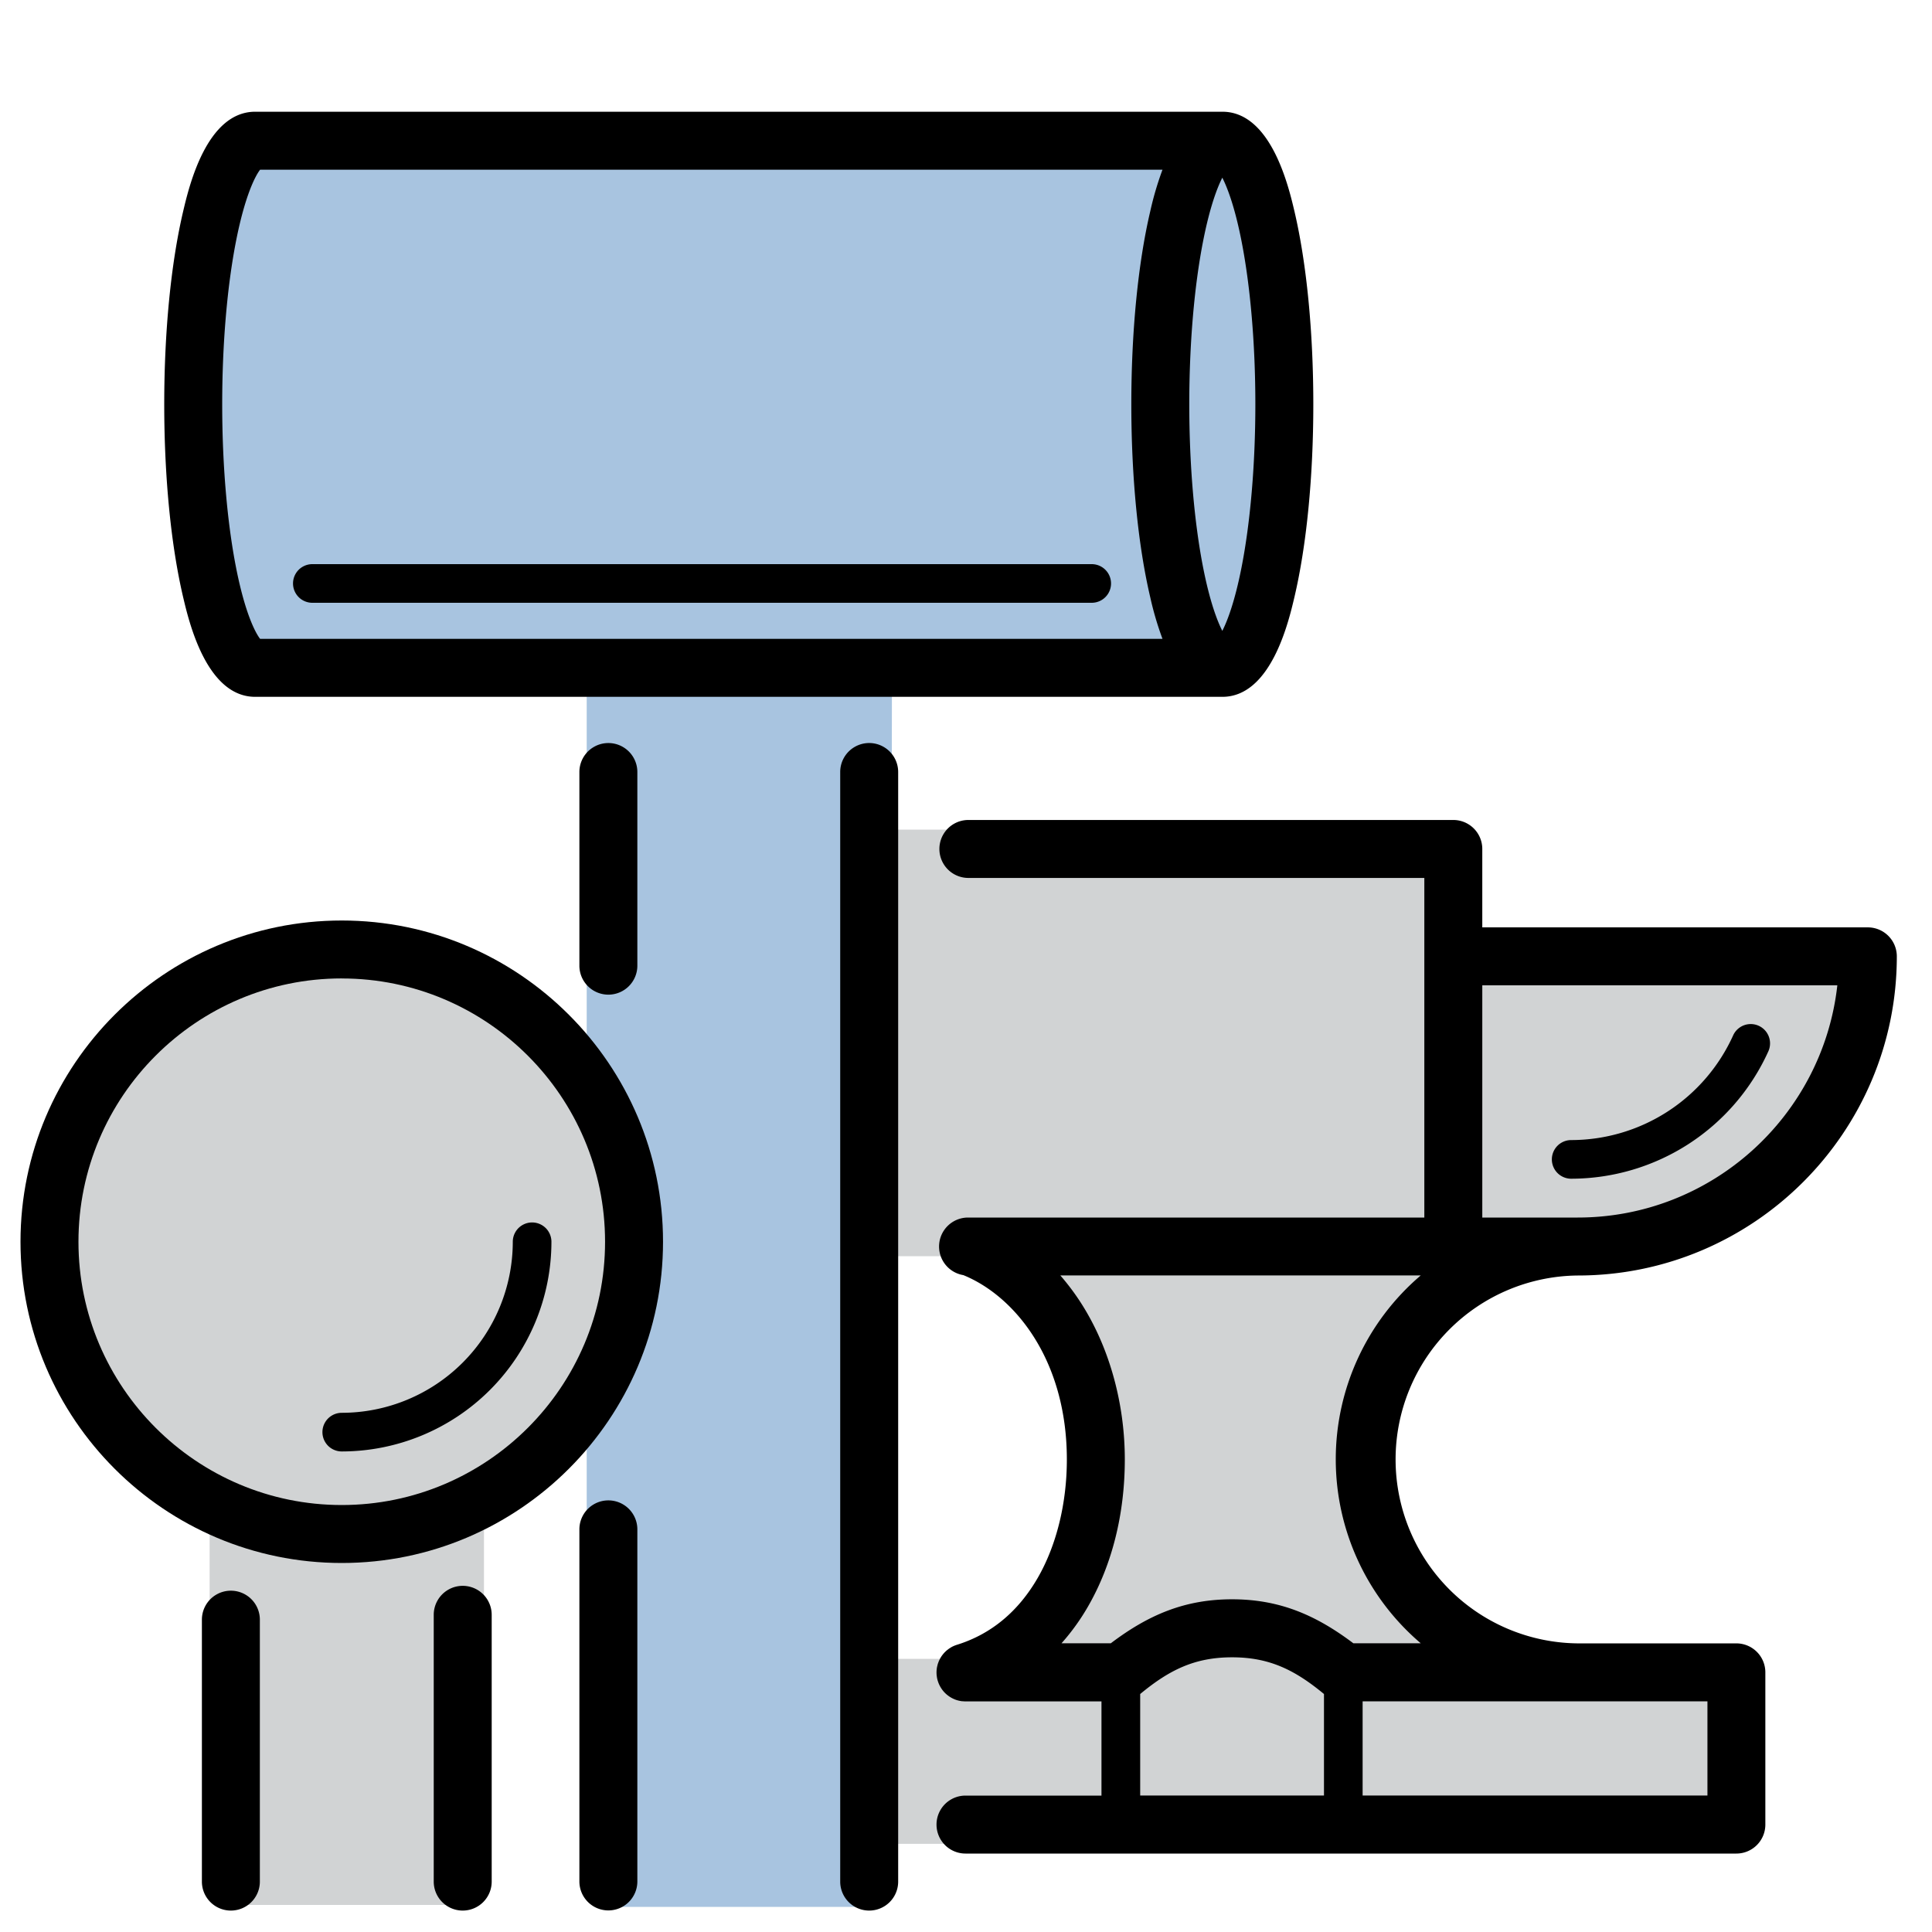 <svg id="Layer_1" data-name="Layer 1" xmlns="http://www.w3.org/2000/svg" width="1000" height="1000" viewBox="0 0 1000 1000">
  <path d="M313.68,987a10,10,0,0,1-10-10V355.32H135.9c-14.28,0-24.89-15.59-32.44-47.67-6.23-26.49-9.66-61.57-9.66-98.76s3.43-72.26,9.66-98.76C111,78.06,121.62,62.47,135.9,62.47H636.45c14.28,0,24.89,15.59,32.44,47.66,6.23,26.5,9.66,61.57,9.66,98.76s-3.43,72.27-9.66,98.76c-7.55,32.08-18.16,47.67-32.44,47.67H461.66l-1,621.7a10,10,0,0,1-10,10Z" style="fill: #a8c4e0"/>
  <path d="M118.5,986a10,10,0,0,1-10-10V788.23c-56.65-26.09-92.89-82.88-92.89-146.55,0-88.93,72.35-161.29,161.28-161.29s161.29,72.36,161.29,161.29A162.3,162.3,0,0,1,312.35,730a158.84,158.84,0,0,1-61.85,55.72V976a10,10,0,0,1-10,10Z" style="fill: #d1d3d4"/>
  <path d="M448.74,858.61v95.76h460V865.61H826.6a110.21,110.21,0,1,1,0-220.41A150.19,150.19,0,0,0,976.79,495H762.23V429.42h-311L451,650.2h50C543,665.73,577.2,708,577.2,755.41c0,49.46-22.59,89.26-67.46,103.2Z" style="fill: #d1d3d4"/>
  <g>
    <path d="M813.24,610.1a10,10,0,0,1,0-20,92.12,92.12,0,0,0,83.82-54.16,10,10,0,1,1,18.23,8.23A112.16,112.16,0,0,1,813.24,610.1Z"/>
    <path d="M816.6,660.2c91.09,0,165.19-74.11,165.19-165.19a15,15,0,0,0-15-15H767.23V439.42a15,15,0,0,0-15-15h-251a15,15,0,0,0,0,30H737.23V630.2H501A15,15,0,0,0,498.62,660c27,11,53.58,44.3,53.58,95.42,0,22.54-5.3,44.19-14.91,61-10.12,17.65-24.24,29.39-41.95,34.91a15.36,15.36,0,0,0-2.8,1.18c-.22.12-.42.26-.64.39l-.58.37c-.27.18-.53.38-.78.58l-.37.28c-.26.21-.49.43-.73.66l-.35.32c-.2.21-.39.43-.59.65s-.26.29-.38.44-.3.39-.44.58-.3.4-.43.6-.2.33-.3.49-.31.51-.45.77a4,4,0,0,0-.2.42c-.15.29-.3.59-.42.89-.06.14-.1.29-.16.43-.11.31-.23.61-.33.93s-.11.43-.16.64-.14.5-.19.75a13.9,13.9,0,0,0-.22,1.44h0a14.9,14.9,0,0,0,0,3.06c0,.19.06.37.08.55s.08.6.14.9a14.15,14.15,0,0,0,.54,1.93c.09.27.19.54.3.8a4.46,4.46,0,0,0,.22.5c.12.26.24.52.37.77s.15.28.23.41.32.55.49.81a3.62,3.62,0,0,0,.22.32c.2.31.43.6.66.89l.14.18a14.66,14.66,0,0,0,1.93,1.93l.27.21c.25.2.5.39.77.58l.42.28.69.42.48.27.77.37.44.2c.39.16.78.31,1.19.44l.45.13c.3.08.59.16.89.22l.45.09c.34.07.69.12,1,.16l.31,0a13.55,13.55,0,0,0,1.43.08h70.42v48.76H499.74a15,15,0,0,0,0,30h399a15,15,0,0,0,15-15V865.61a15,15,0,0,0-15-15H816.59a95.21,95.21,0,0,1,0-190.41ZM951,510C943.48,577.52,886.08,630.2,816.6,630.2H767.23V510ZM590.16,876.82c15-12.42,28.2-19,47.56-19s32.53,6.57,47.57,19v52.55H590.16Zm293.61,52.55H705.29V880.61H883.77Zm-192.38-174a125,125,0,0,0,44,95.2H700.51c-19.52-14.73-38.38-22.78-62.79-22.78s-43.26,8-62.78,22.78H549.43a114.65,114.65,0,0,0,13.88-19.32c12.36-21.55,18.89-47.79,18.89-75.88,0-26.44-6.66-52.86-18.76-74.41a123.07,123.07,0,0,0-14.62-20.8H735.38A125,125,0,0,0,691.39,755.41Z"/>
  </g>
  <g>
    <path d="M314.89,514.83a15,15,0,0,1-15-15V399.6a15,15,0,0,1,30,0V499.83A15,15,0,0,1,314.89,514.83Z"/>
    <path d="M314.89,988.83a15,15,0,0,1-15-15V791.6a15,15,0,0,1,30,0V973.83A15,15,0,0,1,314.89,988.83Z"/>
    <path d="M449.89,988.91a15,15,0,0,1-15-15V399.59a15,15,0,0,1,30,0V973.91A15,15,0,0,1,449.89,988.91Z"/>
    <path d="M565.07,312H161.67a10,10,0,1,1,0-20h403.4a10,10,0,0,1,0,20Z"/>
    <path d="M670,109.35c-3-12.74-12.12-51.52-37.3-51.52H132.11c-25.17,0-34.3,38.78-37.3,51.52-6.32,26.86-9.8,62.34-9.8,99.9s3.48,73.05,9.8,99.91c3,12.74,12.13,51.52,37.3,51.52H632.67c25.18,0,34.3-38.78,37.3-51.52,6.32-26.86,9.8-62.34,9.8-99.91S676.29,136.21,670,109.35ZM122.21,293.92c-4.64-23.55-7.2-53.62-7.2-84.67s2.56-61.11,7.2-84.66c4.57-23.19,9.9-33.55,12.43-36.76H601.71a163.53,163.53,0,0,0-6.34,21.52c-6.32,26.86-9.8,62.34-9.8,99.9s3.48,73.05,9.8,99.91a163.53,163.53,0,0,0,6.34,21.52H134.64C132.11,327.47,126.78,317.11,122.21,293.92Zm520.36,0c-3.36,17.06-7.13,27.18-9.9,32.62-2.77-5.44-6.54-15.56-9.9-32.62-4.64-23.55-7.2-53.62-7.2-84.67s2.56-61.11,7.2-84.66c3.36-17.06,7.13-27.18,9.9-32.62,2.77,5.44,6.54,15.56,9.9,32.62,4.64,23.55,7.2,53.62,7.2,84.66S647.21,270.37,642.57,293.92Z"/>
  </g>
  <g>
    <path d="M176.89,809C85.2,809,10.61,734.43,10.61,642.74S85.2,476.45,176.89,476.45s166.29,74.6,166.29,166.29S268.58,809,176.89,809Zm0-302.57c-75.15,0-136.28,61.14-136.28,136.29S101.74,779,176.89,779s136.29-61.14,136.29-136.28S252,506.45,176.89,506.45Z"/>
    <path d="M176.89,751.27a10,10,0,0,1,0-20,88.63,88.63,0,0,0,88.53-88.53,10,10,0,0,1,20,0A108.65,108.65,0,0,1,176.89,751.27Z"/>
    <path d="M119.5,988.91a15,15,0,0,1-15-15V838.34a15,15,0,0,1,30,0V973.91A15,15,0,0,1,119.5,988.91Z"/>
    <path d="M239.5,988.91a15,15,0,0,1-15-15V835.83a15,15,0,1,1,30,0V973.91A15,15,0,0,1,239.5,988.91Z"/>
  </g>
</svg>
